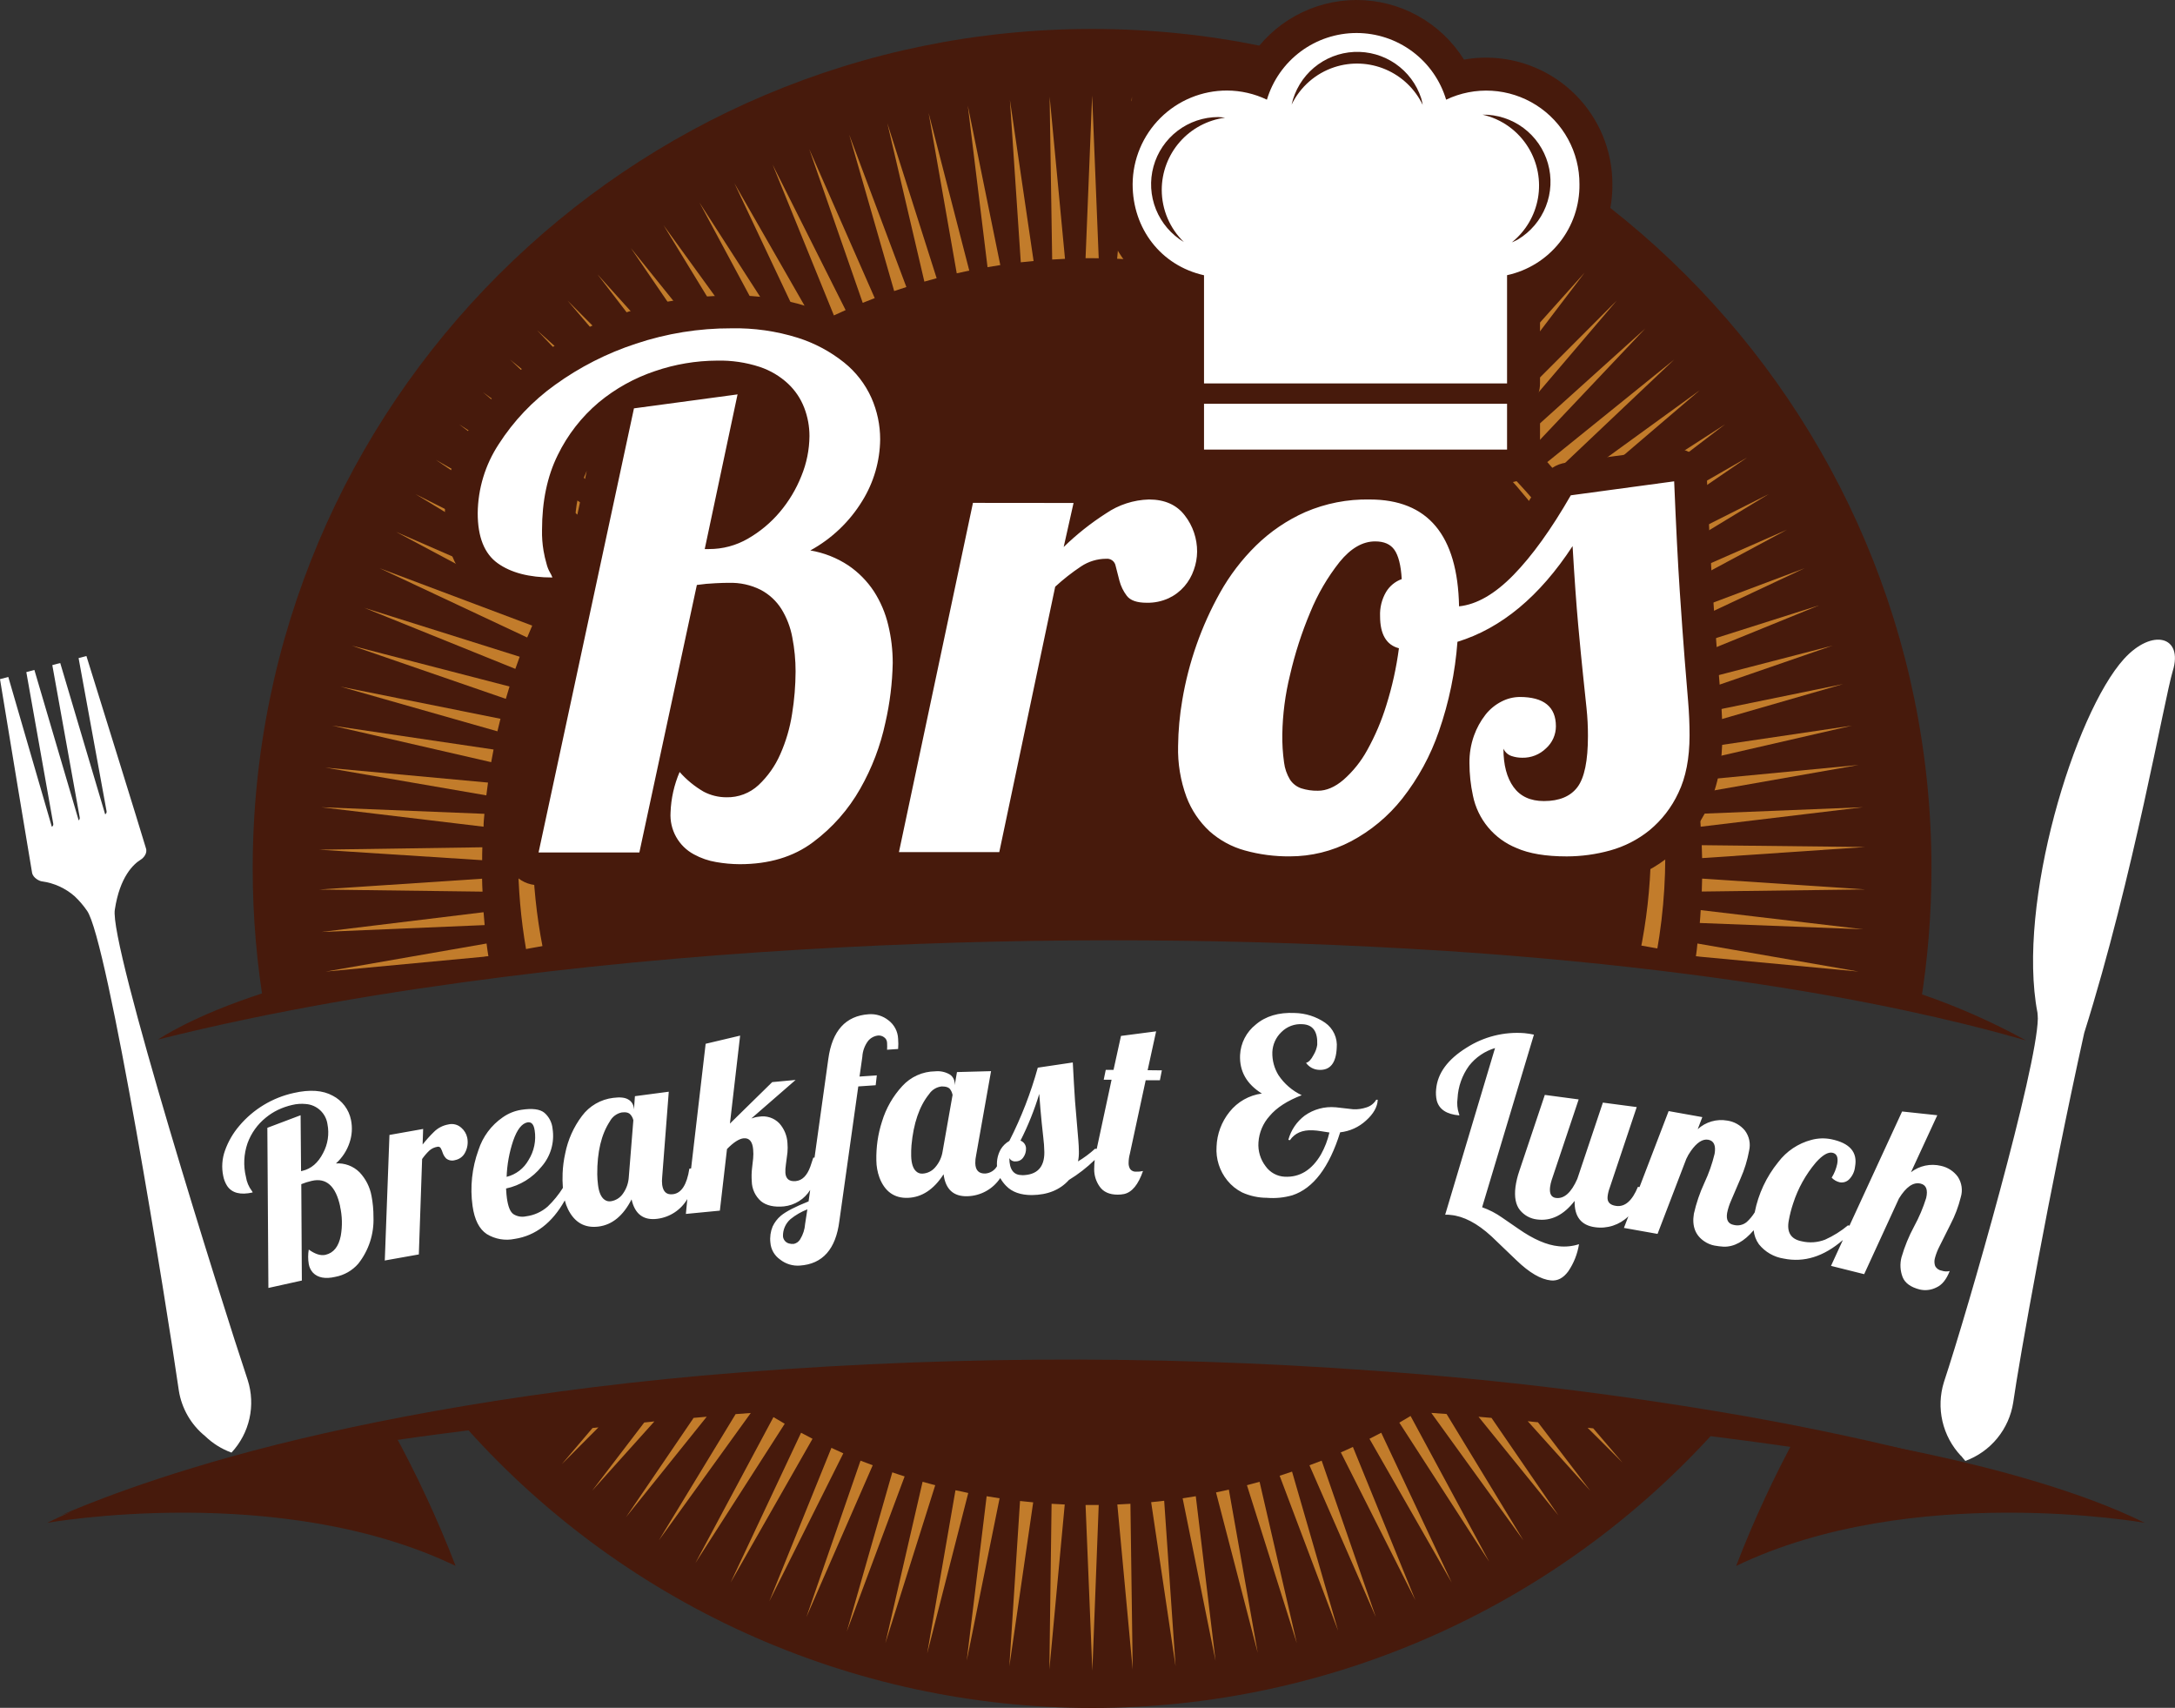 <svg width="3360" height="2638" viewBox="0 0 3360 2638" fill="none" xmlns="http://www.w3.org/2000/svg">
<rect x="0" y="0" width="3360" height="2638" fill="#333333" stroke="none"/>
<g clip-path="url(#clip0_10_2)">
<path fill-rule="evenodd" clip-rule="evenodd" d="M1687.17 44.718C970.933 44.718 390.386 625.034 390.386 1341.54C390.372 1415.67 396.697 1489.68 409.29 1562.74C1254.6 1416.13 2121.25 1410.29 2966.82 1551.36C2978.12 1481.99 2983.8 1411.82 2983.79 1341.54C2983.79 625.034 2403.25 44.718 1687.17 44.718ZM710.337 2194.23C832.039 2333.68 982.189 2445.46 1150.69 2522.05C1319.2 2598.65 1502.15 2638.27 1687.24 2638.27C1872.34 2638.27 2055.29 2598.65 2223.79 2522.05C2392.29 2445.46 2542.44 2333.68 2664.15 2194.23C2016.3 2099.58 1358.15 2099.53 710.287 2194.07L710.337 2194.23Z" fill="#471A0C"/>
<path fill-rule="evenodd" clip-rule="evenodd" d="M72.823 2352.26C72.823 2352.26 432.616 2288.18 703.883 2418.83C676.273 2347.3 643.914 2277.7 607.024 2210.49C607.024 2210.49 271.014 2254.39 72.823 2352.26Z" fill="#471A0C"/>
<path fill-rule="evenodd" clip-rule="evenodd" d="M3313.35 2352.26C3313.35 2352.26 2953.35 2288.18 2682.03 2418.83C2709.65 2347.3 2742.03 2277.69 2778.94 2210.49C2778.94 2210.49 3115.16 2254.39 3313.35 2352.26Z" fill="#471A0C"/>
<path fill-rule="evenodd" clip-rule="evenodd" d="M2545.03 1107.02C2528.45 1044.02 2504.57 983.174 2473.88 925.711C2430.99 845.374 2375.49 772.44 2309.49 709.693C2286.62 687.77 2262.47 667.222 2237.17 648.155C2339.75 732.12 2421.63 838.565 2476.47 959.249C2530.42 1078.69 2555.5 1209.14 2549.7 1340.06C2547.52 1391.1 2540.62 1441.83 2529.07 1491.6C2537.66 1492.51 2546.25 1493.32 2554.84 1494.29C2581.47 1366.17 2578.08 1233.62 2544.93 1107.02H2545.03ZM888.608 946.546C803.091 1118.61 778.802 1314.69 819.749 1502.42C828.591 1501.4 837.434 1500.54 846.276 1499.52C799.443 1306.04 823.418 1102.19 913.864 924.847C969.236 816.745 1046.61 721.422 1141.02 645.005C1034.62 724.571 948.206 827.808 888.608 946.546Z" fill="#C27C2B"/>
<path fill-rule="evenodd" clip-rule="evenodd" d="M753.888 1208.81L502.694 1185.68L751.297 1228.57C752.11 1221.97 752.923 1215.36 753.888 1208.81Z" fill="#C27C2B"/>
<path fill-rule="evenodd" clip-rule="evenodd" d="M748.349 1257.08L496.189 1246.92L747.028 1276.95C747.028 1270.39 747.739 1263.69 748.349 1257.08Z" fill="#C27C2B"/>
<path fill-rule="evenodd" clip-rule="evenodd" d="M768.423 1129.63C769.896 1123.18 771.522 1116.73 773.149 1110.27L526.07 1060.63L768.423 1129.63Z" fill="#C27C2B"/>
<path fill-rule="evenodd" clip-rule="evenodd" d="M745.148 1308.76L492.937 1312.47L744.843 1328.68C744.792 1322.02 744.945 1315.42 745.148 1308.76Z" fill="#C27C2B"/>
<path fill-rule="evenodd" clip-rule="evenodd" d="M758.818 1177.3C759.936 1170.74 761.206 1164.24 762.477 1157.74L513.264 1120.84L758.818 1177.3Z" fill="#C27C2B"/>
<path fill-rule="evenodd" clip-rule="evenodd" d="M744.741 1357.29L492.937 1374.01L745.453 1377.26C745.046 1370.6 744.843 1364 744.741 1357.29Z" fill="#C27C2B"/>
<path fill-rule="evenodd" clip-rule="evenodd" d="M781.432 1079.48C783.261 1073.13 785.142 1066.78 787.124 1060.42L543.196 997.26L781.432 1079.48Z" fill="#C27C2B"/>
<path fill-rule="evenodd" clip-rule="evenodd" d="M857.304 893.951C860.505 888.107 863.707 882.314 867.01 876.572L641.987 763.304L857.304 893.951Z" fill="#C27C2B"/>
<path fill-rule="evenodd" clip-rule="evenodd" d="M983.994 713.708L787.988 555.467L970.933 728.698C975.202 723.668 979.572 718.688 983.994 713.708Z" fill="#C27C2B"/>
<path fill-rule="evenodd" clip-rule="evenodd" d="M1017.28 678.34L829.709 510.19L1003.41 692.568C1007.98 687.792 1012.6 683.015 1017.28 678.34Z" fill="#C27C2B"/>
<path fill-rule="evenodd" clip-rule="evenodd" d="M796.118 1033.19C798.321 1026.95 800.557 1020.7 802.826 1014.44L562.558 938.822L796.118 1033.19Z" fill="#C27C2B"/>
<path fill-rule="evenodd" clip-rule="evenodd" d="M950.555 753.293L746.164 605.927L938.257 768.894C942.322 763.71 946.388 758.476 950.555 753.293Z" fill="#C27C2B"/>
<path fill-rule="evenodd" clip-rule="evenodd" d="M1054.68 642.515L876.818 464.355L1040.2 656.032C1044.92 651.458 1049.75 646.936 1054.68 642.515Z" fill="#C27C2B"/>
<path fill-rule="evenodd" clip-rule="evenodd" d="M1091.58 610.806L923.012 423.753L1076.33 623.56C1081.36 619.241 1086.44 614.871 1091.58 610.806Z" fill="#C27C2B"/>
<path fill-rule="evenodd" clip-rule="evenodd" d="M833.978 940.092C836.824 934.096 839.721 928.15 842.668 922.205L611.852 821.59L833.978 940.092Z" fill="#C27C2B"/>
<path fill-rule="evenodd" clip-rule="evenodd" d="M814.413 984.708C816.954 978.56 819.495 972.462 822.188 966.364L586.392 877.69L814.413 984.708Z" fill="#C27C2B"/>
<path fill-rule="evenodd" clip-rule="evenodd" d="M1132.59 579.3L974.592 383.202L1116.63 591.038L1132.59 579.3Z" fill="#C27C2B"/>
<path fill-rule="evenodd" clip-rule="evenodd" d="M921.131 792.015L709.423 655.524L909.646 808.327C913.441 802.839 917.269 797.401 921.131 792.015Z" fill="#C27C2B"/>
<path fill-rule="evenodd" clip-rule="evenodd" d="M892.063 834.903L673.24 710.252L881.595 851.774C885 846.134 888.506 840.493 892.063 834.903Z" fill="#C27C2B"/>
<path fill-rule="evenodd" clip-rule="evenodd" d="M2507.22 876.572C2510.47 882.314 2513.72 888.107 2516.87 893.951L2732.19 763.304L2507.22 876.572Z" fill="#C27C2B"/>
<path fill-rule="evenodd" clip-rule="evenodd" d="M2491.01 849.081L2698.91 706.797L2480.39 832.261C2484 837.8 2487.5 843.542 2491.01 849.081Z" fill="#C27C2B"/>
<path fill-rule="evenodd" clip-rule="evenodd" d="M2587.11 1060.42C2589.09 1066.78 2590.92 1073.13 2592.75 1079.48L2830.98 997.26L2587.11 1060.42Z" fill="#C27C2B"/>
<path fill-rule="evenodd" clip-rule="evenodd" d="M2570.23 1011.23C2572.57 1017.43 2574.81 1023.68 2576.99 1029.93L2810.25 935.01L2570.23 1011.23Z" fill="#C27C2B"/>
<path fill-rule="evenodd" clip-rule="evenodd" d="M2552.04 966.364C2554.68 972.462 2557.12 978.56 2559.77 984.708L2787.84 877.69L2552.04 966.364Z" fill="#C27C2B"/>
<path fill-rule="evenodd" clip-rule="evenodd" d="M2530.09 919.461C2533.09 925.355 2536.03 931.301 2538.88 937.348L2760.7 818.134L2530.09 919.461Z" fill="#C27C2B"/>
<path fill-rule="evenodd" clip-rule="evenodd" d="M2334.13 656.032L2497.51 464.355L2319.65 642.515C2324.43 646.936 2329.3 651.458 2334.13 656.032Z" fill="#C27C2B"/>
<path fill-rule="evenodd" clip-rule="evenodd" d="M2368.64 690.282L2541.73 507.345L2354.71 675.85C2359.39 680.931 2364.01 685.505 2368.64 690.282Z" fill="#C27C2B"/>
<path fill-rule="evenodd" clip-rule="evenodd" d="M1172.63 551.555L1025 347.783L1156.06 562.582C1161.55 558.974 1167.09 555.162 1172.63 551.555Z" fill="#C27C2B"/>
<path fill-rule="evenodd" clip-rule="evenodd" d="M2434.19 766.454L2625.83 602.828L2421.84 750.803C2425.81 755.986 2429.92 761.22 2434.19 766.454Z" fill="#C27C2B"/>
<path fill-rule="evenodd" clip-rule="evenodd" d="M2464.68 808.327L2664.76 655.524L2453.05 792.066C2456.91 797.418 2460.79 802.839 2464.68 808.327Z" fill="#C27C2B"/>
<path fill-rule="evenodd" clip-rule="evenodd" d="M2403.35 728.698L2586.29 555.467L2390.29 713.759C2394.69 718.705 2399.04 723.684 2403.35 728.698Z" fill="#C27C2B"/>
<path fill-rule="evenodd" clip-rule="evenodd" d="M745.453 1511.87L759.631 1510.04C759.602 1509.57 759.602 1509.09 759.631 1508.62L745.453 1511.87Z" fill="#C27C2B"/>
<path fill-rule="evenodd" clip-rule="evenodd" d="M2625.88 1425.69L2878.24 1435.44L2627.3 1405.82C2626.95 1412.68 2626.44 1419.08 2625.88 1425.69Z" fill="#C27C2B"/>
<path fill-rule="evenodd" clip-rule="evenodd" d="M2619.88 1477.16L2871.23 1500.74L2622.22 1457.4C2621.76 1464 2620.85 1470.61 2619.88 1477.16Z" fill="#C27C2B"/>
<path fill-rule="evenodd" clip-rule="evenodd" d="M751.653 1457.4L503.101 1500.74L754.498 1477.16C753.38 1470.61 752.466 1464 751.653 1457.4Z" fill="#C27C2B"/>
<path fill-rule="evenodd" clip-rule="evenodd" d="M747.028 1409.07L496.443 1439.56L748.705 1428.94C748.044 1422.33 747.485 1415.68 747.028 1409.07Z" fill="#C27C2B"/>
<path fill-rule="evenodd" clip-rule="evenodd" d="M2627.3 1276.95L2877.94 1246.87L2625.78 1257.03C2626.44 1263.69 2627 1270.39 2627.3 1276.95Z" fill="#C27C2B"/>
<path fill-rule="evenodd" clip-rule="evenodd" d="M2622.58 1225.37L2871.23 1181.62L2620.09 1205.6C2620.85 1212.16 2621.76 1218.77 2622.58 1225.37Z" fill="#C27C2B"/>
<path fill-rule="evenodd" clip-rule="evenodd" d="M2611.75 1157.74C2613.02 1164.24 2614.24 1170.74 2615.41 1177.3L2861.07 1120.84L2611.75 1157.74Z" fill="#C27C2B"/>
<path fill-rule="evenodd" clip-rule="evenodd" d="M2628.93 1377.11L2881.44 1373.86L2629.49 1357.14C2629.34 1364 2629.18 1370.6 2628.93 1377.11Z" fill="#C27C2B"/>
<path fill-rule="evenodd" clip-rule="evenodd" d="M2629.49 1325.48L2881.39 1308.35L2628.88 1305.51C2629.18 1312.17 2629.34 1318.77 2629.49 1325.48Z" fill="#C27C2B"/>
<path fill-rule="evenodd" clip-rule="evenodd" d="M2600.32 1107.17C2602 1113.63 2603.52 1120.08 2605.04 1126.54L2847.24 1056.66L2600.32 1107.17Z" fill="#C27C2B"/>
<path fill-rule="evenodd" clip-rule="evenodd" d="M2295.51 621.528L2447.96 421.161L2280.01 608.824C2285.35 612.991 2290.43 617.259 2295.51 621.528Z" fill="#C27C2B"/>
<path fill-rule="evenodd" clip-rule="evenodd" d="M1697.33 398.955L1687.17 147.366L1677 398.802H1687.17L1697.33 398.955Z" fill="#C27C2B"/>
<path fill-rule="evenodd" clip-rule="evenodd" d="M1446.95 429.749L1370.72 190.153L1427.99 434.983C1434.14 433.154 1440.54 431.426 1446.95 429.749Z" fill="#C27C2B"/>
<path fill-rule="evenodd" clip-rule="evenodd" d="M1497.36 417.96L1434.55 174.501L1478 422.178C1484.4 420.704 1490.85 419.281 1497.36 417.96Z" fill="#C27C2B"/>
<path fill-rule="evenodd" clip-rule="evenodd" d="M1596.71 403.172L1560.12 154.175L1576.94 405.154C1583.55 404.494 1590.1 403.782 1596.71 403.172Z" fill="#C27C2B"/>
<path fill-rule="evenodd" clip-rule="evenodd" d="M1645.24 399.818L1621.51 149.297L1625.42 400.886C1632.03 400.479 1638.63 400.123 1645.24 399.818Z" fill="#C27C2B"/>
<path fill-rule="evenodd" clip-rule="evenodd" d="M1545.28 409.474L1495.07 163.017L1525.56 412.675C1532.22 411.608 1538.73 410.439 1545.28 409.474Z" fill="#C27C2B"/>
<path fill-rule="evenodd" clip-rule="evenodd" d="M1400.19 443.368L1311.87 207.989L1381.34 449.567C1387.59 447.433 1393.89 445.349 1400.19 443.368Z" fill="#C27C2B"/>
<path fill-rule="evenodd" clip-rule="evenodd" d="M1216.74 524.419L1080.55 312.873L1199.62 534.531C1205.31 531.126 1211 527.722 1216.74 524.419Z" fill="#C27C2B"/>
<path fill-rule="evenodd" clip-rule="evenodd" d="M2257.55 591.089L2399.84 383.202L2241.59 579.3C2246.98 583.111 2252.31 587.075 2257.55 591.089Z" fill="#C27C2B"/>
<path fill-rule="evenodd" clip-rule="evenodd" d="M1351.31 460.493L1250.13 230.297L1332.76 467.759C1338.96 465.269 1345.11 462.83 1351.31 460.493Z" fill="#C27C2B"/>
<path fill-rule="evenodd" clip-rule="evenodd" d="M1306.33 478.99L1193.47 254.079L1288.24 487.222C1294.24 484.427 1300.24 481.632 1306.33 478.99Z" fill="#C27C2B"/>
<path fill-rule="evenodd" clip-rule="evenodd" d="M1259.53 501.196L1134.47 282.993L1241.9 510.445C1247.74 507.294 1253.58 504.194 1259.53 501.196Z" fill="#C27C2B"/>
<path fill-rule="evenodd" clip-rule="evenodd" d="M2085.99 487.222L2180.76 254.079L2067.9 478.99C2073.94 481.683 2079.99 484.427 2085.99 487.222Z" fill="#C27C2B"/>
<path fill-rule="evenodd" clip-rule="evenodd" d="M2129.54 508.971L2236.26 281.164L2111.96 499.672C2117.8 502.771 2123.64 505.871 2129.54 508.971Z" fill="#C27C2B"/>
<path fill-rule="evenodd" clip-rule="evenodd" d="M2174.56 534.531L2293.63 312.873L2157.44 524.419C2163.18 527.722 2168.92 531.126 2174.56 534.531Z" fill="#C27C2B"/>
<path fill-rule="evenodd" clip-rule="evenodd" d="M2038.47 466.54L2120.29 228.671L2019.97 459.375C2026.17 461.712 2032.32 464.1 2038.47 466.54Z" fill="#C27C2B"/>
<path fill-rule="evenodd" clip-rule="evenodd" d="M2215.68 560.803L2345.87 345.547L2198.96 549.827C2204.5 553.435 2210.03 557.093 2215.68 560.803Z" fill="#C27C2B"/>
<path fill-rule="evenodd" clip-rule="evenodd" d="M1943.44 434.119L1999.34 189.085L1924.08 428.936C1930.69 430.613 1937.04 432.341 1943.44 434.119Z" fill="#C27C2B"/>
<path fill-rule="evenodd" clip-rule="evenodd" d="M1875.19 162.61L1825.85 409.219C1832.4 410.185 1838.96 411.252 1845.46 412.319L1875.19 162.61Z" fill="#C27C2B"/>
<path fill-rule="evenodd" clip-rule="evenodd" d="M1814.21 154.277L1777.62 403.274C1784.23 403.884 1790.78 404.595 1797.34 405.357L1814.21 154.277Z" fill="#C27C2B"/>
<path fill-rule="evenodd" clip-rule="evenodd" d="M1748.66 149.093L1725.79 399.666C1732.44 399.971 1739.05 400.276 1745.66 400.682L1748.66 149.093Z" fill="#C27C2B"/>
<path fill-rule="evenodd" clip-rule="evenodd" d="M1939.63 174.501L1876.82 417.96C1883.32 419.281 1889.78 420.704 1896.23 422.178L1939.63 174.501Z" fill="#C27C2B"/>
<path fill-rule="evenodd" clip-rule="evenodd" d="M1992.89 449.567L2062.36 207.989L1974.03 443.368C1980.34 445.349 1986.64 447.433 1992.89 449.567Z" fill="#C27C2B"/>
<path fill-rule="evenodd" clip-rule="evenodd" d="M94.166 2340.57C94.166 2341.18 186.554 2297.53 358.421 2249.67C530.288 2201.8 780.212 2152.15 1084 2124.91C1429.16 2094.59 1776.2 2092.02 2121.76 2117.24C2315.97 2130.93 2509.34 2154.68 2701.09 2188.38C2798.81 2205.86 2896.64 2226.54 2993.7 2251.55C3090.83 2277.24 3186.36 2308.61 3279.81 2345.5C3279.81 2346.01 3184.42 2311.2 3012.05 2276.8C2839.67 2242.4 2590.92 2205.96 2290.43 2183.71C1947.65 2158.45 1603.71 2152.79 1260.29 2166.73C1072.26 2174.92 877.58 2189.14 680.964 2214.86C582.784 2227.76 484.145 2243.57 385.863 2263.74C287.189 2283.53 189.784 2309.19 94.166 2340.57Z" fill="#471A0C"/>
<path fill-rule="evenodd" clip-rule="evenodd" d="M382.661 2131.67C342.667 2012.1 168.208 1457.55 177.406 1405.01C185.131 1354.19 206.068 1334.83 217.756 1327.61C221.212 1325.53 228.428 1318.16 225.328 1309.88C215.164 1275.68 156.215 1086.29 133.499 1013.32L121.405 1016.52L164.6 1252.81C164.821 1253.78 164.733 1254.79 164.351 1255.7C163.968 1256.61 163.309 1257.38 162.466 1257.89L93.048 1024.14L80.801 1027.39L123.133 1262.62C123.28 1263.46 123.212 1264.33 122.937 1265.13C122.662 1265.94 122.187 1266.67 121.557 1267.24L53.105 1034.81L40.655 1038.17L82.275 1272.43C82.442 1273.34 82.322 1274.29 81.93 1275.14C81.539 1275.98 80.896 1276.69 80.09 1277.15L12.806 1045.64L0 1049.04C13.67 1132.07 43.755 1314.81 49.548 1348.09C51.072 1356.38 61.338 1361.15 64.793 1361.41C83.505 1363.94 101.057 1371.93 115.256 1384.37C122.369 1391.09 128.756 1398.53 134.313 1406.58C166.074 1449.57 258.512 2023.43 276.299 2148.19C280.742 2175.79 295.219 2200.78 316.953 2218.36C328.562 2229.6 342.416 2238.26 357.608 2243.77C371.371 2229 380.948 2210.83 385.352 2191.12C389.755 2171.42 388.827 2150.9 382.661 2131.67Z" fill="white"/>
<path fill-rule="evenodd" clip-rule="evenodd" d="M3281.23 1017.74C3205 1101.79 3115.06 1395.55 3147.53 1564.31C3147.83 1568.23 3148.04 1569.85 3148.09 1573.41C3146.92 1649.63 3041.37 2019.22 3003 2134.97C2996.92 2154.57 2996.15 2175.42 3000.76 2195.41C3005.38 2215.4 3015.22 2233.81 3029.27 2248.75C3029.27 2248.75 3029.27 2248.75 3029.58 2248.75C3031.66 2251.44 3033.85 2254.14 3036.14 2256.63C3055.41 2249.56 3072.43 2237.46 3085.44 2221.57C3098.44 2205.69 3106.95 2186.61 3110.08 2166.33C3119.27 2101.44 3165.98 1838.41 3219.79 1595.41C3296.02 1353.53 3343.54 1079.28 3356.54 1036.44C3373.21 982.676 3324.94 969.819 3281.23 1017.74Z" fill="white"/>
<path fill-rule="evenodd" clip-rule="evenodd" d="M243.927 1605.78C243.927 1606.13 296.016 1569.29 408.883 1533.21C427.839 1527.12 475.709 1534.69 498.12 1528.84C659.824 1498.35 867.975 1445.96 1142.44 1417.91C1454.55 1386.13 1768.76 1380.42 2081.82 1400.84C2253.13 1412.22 2426.22 1440.53 2603.16 1472.69C2609.62 1473.91 2613.33 1476.2 2619.78 1477.42C2723.6 1496.73 2831.49 1507.91 2934.14 1538.4C2943.65 1541.14 2959.55 1532.71 2969.31 1536.01C3024.77 1555.1 3078.49 1578.9 3129.9 1607.15C3129.9 1607.66 3042.95 1579.96 2886.98 1549.32C2731.02 1518.68 2505.85 1486.62 2234.07 1468.88C1924.14 1449.07 1613.33 1447.15 1303.18 1463.14C1132.89 1471.88 957.111 1486.26 779.247 1508.87C601.383 1531.49 421.486 1561.21 243.927 1605.78Z" fill="#471A0C"/>
<path fill-rule="evenodd" clip-rule="evenodd" d="M1136.4 2184.32L1017.84 2379.3L1159.82 2182.59C1152.05 2183.2 1144.22 2183.66 1136.4 2184.32Z" fill="#C27C2B"/>
<path fill-rule="evenodd" clip-rule="evenodd" d="M1071.5 2190.16L966.918 2343.73L1091.78 2188.33L1071.5 2190.16Z" fill="#C27C2B"/>
<path fill-rule="evenodd" clip-rule="evenodd" d="M915.338 2205.81L867.823 2261.71L924.485 2204.8L915.338 2205.81Z" fill="#C27C2B"/>
<path fill-rule="evenodd" clip-rule="evenodd" d="M995.224 2197.27L914.728 2302.67L1010.93 2195.6C1005.59 2196.11 1000.41 2196.72 995.224 2197.27Z" fill="#C27C2B"/>
<path fill-rule="evenodd" clip-rule="evenodd" d="M1194.84 2188.94L1074.2 2414.46L1212.27 2199.21C1206.42 2195.85 1200.63 2192.4 1194.84 2188.94Z" fill="#C27C2B"/>
<path fill-rule="evenodd" clip-rule="evenodd" d="M2071.35 2243.42L2186.56 2471.83L2090 2235.03C2083.55 2237.88 2077.5 2240.98 2071.35 2243.42Z" fill="#C27C2B"/>
<path fill-rule="evenodd" clip-rule="evenodd" d="M1237.53 2213.08L1128.62 2444.6L1255.21 2222.43C1249.42 2219.38 1243.42 2216.28 1237.53 2213.08Z" fill="#C27C2B"/>
<path fill-rule="evenodd" clip-rule="evenodd" d="M1878.55 2305.26L1942.93 2552.93L1898.37 2300.94C1891.76 2302.46 1885.36 2303.89 1878.55 2305.26Z" fill="#C27C2B"/>
<path fill-rule="evenodd" clip-rule="evenodd" d="M1926.32 2294.13L2003.31 2538.05L1945.83 2288.84C1939.38 2290.67 1932.82 2292.4 1926.32 2294.13Z" fill="#C27C2B"/>
<path fill-rule="evenodd" clip-rule="evenodd" d="M1976.83 2279.49L2067.13 2518.89L1995.99 2273.14C1989.43 2275.33 1983.03 2277.41 1976.83 2279.49Z" fill="#C27C2B"/>
<path fill-rule="evenodd" clip-rule="evenodd" d="M2022.87 2263.33L2125.37 2497.7L2041.72 2256.22C2035.47 2258.51 2029.17 2260.95 2022.87 2263.33Z" fill="#C27C2B"/>
<path fill-rule="evenodd" clip-rule="evenodd" d="M2360.05 2195.24L2456.6 2302.56L2375.85 2196.92C2370.47 2196.51 2365.28 2195.85 2360.05 2195.24Z" fill="#C27C2B"/>
<path fill-rule="evenodd" clip-rule="evenodd" d="M2452.59 2205.41L2506.36 2259.07L2461.28 2206.32L2452.59 2205.41Z" fill="#C27C2B"/>
<path fill-rule="evenodd" clip-rule="evenodd" d="M2284.08 2188.43L2407.56 2340.88L2304.1 2190.16L2284.08 2188.43Z" fill="#C27C2B"/>
<path fill-rule="evenodd" clip-rule="evenodd" d="M2161.71 2197.48L2300.54 2412.38L2179.09 2187.21C2173.34 2190.72 2167.5 2194.12 2161.71 2197.48Z" fill="#C27C2B"/>
<path fill-rule="evenodd" clip-rule="evenodd" d="M2211.1 2182.44L2353.39 2379.3L2234.73 2184.16L2211.1 2182.44Z" fill="#C27C2B"/>
<path fill-rule="evenodd" clip-rule="evenodd" d="M2115.61 2222.43L2242.66 2444.6L2133.76 2213.08C2127.61 2216.28 2121.66 2219.38 2115.61 2222.43Z" fill="#C27C2B"/>
<path fill-rule="evenodd" clip-rule="evenodd" d="M1425.25 2288.84L1367.77 2538.1L1444.76 2294.18C1438.16 2292.45 1431.7 2290.67 1425.25 2288.84Z" fill="#C27C2B"/>
<path fill-rule="evenodd" clip-rule="evenodd" d="M1378.44 2274.26L1308.16 2520.16L1397.5 2280.56C1391.2 2278.48 1384.8 2276.55 1378.44 2274.26Z" fill="#C27C2B"/>
<path fill-rule="evenodd" clip-rule="evenodd" d="M1329.35 2256.22L1245.71 2497.95L1348.21 2263.33C1341.86 2260.95 1335.6 2258.51 1329.35 2256.22Z" fill="#C27C2B"/>
<path fill-rule="evenodd" clip-rule="evenodd" d="M1476.02 2301.96L1432.31 2554.05L1495.78 2306.17C1488.97 2304.6 1482.62 2303.17 1476.02 2301.96Z" fill="#C27C2B"/>
<path fill-rule="evenodd" clip-rule="evenodd" d="M1284.38 2236.45L1188.38 2473.56L1302.78 2244.89C1296.63 2242.09 1290.48 2239.3 1284.38 2236.45Z" fill="#C27C2B"/>
<path fill-rule="evenodd" clip-rule="evenodd" d="M1493.4 2565.23L1544.21 2314.35C1537.51 2313.39 1530.85 2312.27 1524.19 2311.15L1493.4 2565.23Z" fill="#C27C2B"/>
<path fill-rule="evenodd" clip-rule="evenodd" d="M1677 2324.72L1687.52 2580.63L1697.33 2324.67H1685.54L1677 2324.72Z" fill="#C27C2B"/>
<path fill-rule="evenodd" clip-rule="evenodd" d="M1826.97 2314.35L1877.78 2565.23L1847.29 2311.15C1840.33 2312.12 1833.67 2313.39 1826.97 2314.35Z" fill="#C27C2B"/>
<path fill-rule="evenodd" clip-rule="evenodd" d="M1726.09 2323.91L1749.82 2578.9L1746.32 2322.84C1739.56 2323.3 1732.9 2323.65 1726.09 2323.91Z" fill="#C27C2B"/>
<path fill-rule="evenodd" clip-rule="evenodd" d="M1621.1 2578.9L1644.83 2323.91C1638.07 2323.65 1631.32 2323.3 1624.51 2322.84L1621.1 2578.9Z" fill="#C27C2B"/>
<path fill-rule="evenodd" clip-rule="evenodd" d="M1559.26 2574.02L1596.1 2320.6C1589.34 2319.99 1582.63 2319.28 1575.77 2318.52L1559.26 2574.02Z" fill="#C27C2B"/>
<path fill-rule="evenodd" clip-rule="evenodd" d="M1778.33 2320.35L1816.04 2573.57L1798.46 2318.17C1791.75 2318.93 1785.04 2319.69 1778.33 2320.35Z" fill="#C27C2B"/>
<path fill-rule="evenodd" clip-rule="evenodd" d="M1811.62 607.909C1809.97 602.822 1809.12 597.505 1809.13 592.156V461.255C1741.49 429.851 1698.9 362.164 1698.9 284.467C1699.15 232.505 1719.98 182.759 1756.83 146.126C1793.68 109.493 1843.56 88.961 1895.52 89.029C1907.04 89.022 1918.54 90.042 1929.87 92.078C1947.42 63.91 1971.86 40.677 2000.87 24.568C2029.89 8.459 2062.53 0.006 2095.72 0.006C2128.91 0.006 2161.55 8.459 2190.56 24.568C2219.58 40.677 2244.01 63.91 2261.56 92.078C2272.85 90.042 2284.3 89.022 2295.76 89.029C2321.42 89.049 2346.81 94.124 2370.5 103.963C2394.19 113.803 2415.71 128.214 2433.83 146.374C2451.95 164.533 2466.31 186.085 2476.1 209.797C2485.88 233.509 2490.9 258.917 2490.86 284.568C2491.22 321.677 2480.86 358.102 2461.03 389.471C2441.2 420.839 2412.73 445.817 2379.06 461.407V592.258C2379.06 597.607 2378.22 602.924 2376.57 608.011C2378.22 613.098 2379.06 618.414 2379.06 623.764V694.55C2379.06 708.027 2373.7 720.952 2364.17 730.482C2354.64 740.012 2341.72 745.366 2328.24 745.366H1859.95C1846.47 745.366 1833.54 740.012 1824.01 730.482C1814.48 720.952 1809.13 708.027 1809.13 694.55V623.662C1809.12 618.313 1809.97 612.996 1811.62 607.909Z" fill="#471A0C"/>
<path d="M2328.14 623.662H1860V694.449H2328.14V623.662Z" fill="white"/>
<path fill-rule="evenodd" clip-rule="evenodd" d="M2439.99 284.568C2440.1 260.198 2434.02 236.197 2422.33 214.815C2410.63 193.434 2393.7 175.371 2373.12 162.32C2352.53 149.269 2328.97 141.657 2304.65 140.197C2280.32 138.737 2256.02 143.476 2234.02 153.972C2225.09 124.204 2206.8 98.109 2181.86 79.559C2156.92 61.008 2126.67 50.989 2095.59 50.989C2064.51 50.989 2034.26 61.008 2009.32 79.559C1984.39 98.109 1966.1 124.204 1957.16 153.972C1937.92 144.743 1916.86 139.917 1895.52 139.845C1857.02 139.777 1820.05 154.969 1792.73 182.094C1765.4 209.219 1749.94 246.067 1749.72 284.568C1749.72 352.966 1793.12 410.134 1860 425.176V592.258H2328.14V425.074C2360.13 418.158 2388.75 400.388 2409.13 374.779C2429.52 349.17 2440.42 317.298 2439.99 284.568Z" fill="white"/>
<path fill-rule="evenodd" clip-rule="evenodd" d="M1794.7 293.309C1794.71 266.015 1804.65 239.658 1822.65 219.147C1840.66 198.636 1865.51 185.369 1892.57 181.819C1889.09 181.299 1885.57 180.96 1882.05 180.802C1859.31 180.815 1837.21 188.289 1819.13 202.077C1801.04 215.864 1787.99 235.205 1781.96 257.129C1775.93 279.053 1777.26 302.35 1785.75 323.444C1794.24 344.539 1809.41 362.265 1828.95 373.902C1818.13 363.451 1809.52 350.93 1803.63 337.085C1797.75 323.24 1794.71 308.352 1794.7 293.309Z" fill="#471A0C"/>
<path fill-rule="evenodd" clip-rule="evenodd" d="M2061.39 103.766C2087.34 95.287 2115.48 96.524 2140.58 107.246C2165.68 117.968 2186.03 137.445 2197.84 162.051C2197.25 158.628 2196.48 155.236 2195.55 151.888C2188.51 130.207 2174.53 111.444 2155.76 98.494C2137 85.544 2114.5 79.126 2091.73 80.23C2068.96 81.334 2047.18 89.898 2029.76 104.602C2012.34 119.306 2000.24 139.333 1995.33 161.594C2001.89 148.011 2011.12 135.889 2022.47 125.954C2033.82 116.018 2047.06 108.472 2061.39 103.766Z" fill="#471A0C"/>
<path fill-rule="evenodd" clip-rule="evenodd" d="M2361.27 228.315C2375.42 251.655 2380.61 279.343 2375.86 306.221C2371.11 333.099 2356.75 357.334 2335.45 374.411C2338.6 372.886 2341.91 371.717 2345.01 369.837C2364.54 358.074 2379.66 340.206 2388.03 318.993C2396.4 297.78 2397.55 274.402 2391.3 252.471C2385.06 230.539 2371.76 211.274 2353.48 197.65C2335.19 184.026 2312.93 176.802 2290.12 177.093C2304.82 180.397 2318.7 186.638 2330.93 195.44C2343.15 204.242 2353.47 215.425 2361.27 228.315Z" fill="#471A0C"/>
<path fill-rule="evenodd" clip-rule="evenodd" d="M1895.52 815.898C1898.52 812.748 1901.62 809.597 1904.77 806.497C1931.13 780.617 1961.9 759.656 1995.63 744.604C2033.52 728.174 2074.48 720.015 2115.77 720.669C2218.17 720.669 2273.96 777.227 2294.95 859.092C2297.34 856.856 2299.58 854.62 2301.61 852.536C2333.12 820.268 2360 778.65 2382.41 739.725C2386.19 732.896 2391.54 727.064 2398.01 722.708C2404.49 718.352 2411.91 715.598 2419.66 714.673L2579.33 693.076C2586.35 692.122 2593.49 692.644 2600.29 694.61C2607.09 696.576 2613.41 699.942 2618.83 704.492C2624.26 709.042 2628.68 714.676 2631.8 721.032C2634.92 727.389 2636.68 734.327 2636.96 741.402C2639.3 797.3 2642.04 853.553 2645.55 909.501C2647.85 944.327 2650.34 979.152 2653.02 1013.98C2654.8 1035.83 2656.52 1057.73 2658.4 1079.53C2660.03 1098.38 2660.74 1117.29 2660.74 1136.19C2660.74 1174 2655 1212.41 2638.38 1246.82C2625.2 1275.01 2606.02 1299.99 2582.18 1320C2558.34 1340.01 2530.41 1354.58 2500.36 1362.68C2474.19 1369.94 2447.17 1373.65 2420.02 1373.7C2387.08 1373.7 2352.02 1369.84 2321.68 1356.37C2297.44 1346.22 2276.04 1330.3 2259.34 1310.01C2242.64 1289.71 2231.14 1265.65 2225.84 1239.91V1238.94C2219.77 1248.15 2213.27 1257.05 2206.32 1265.62C2180.33 1298.27 2147.83 1325.17 2110.89 1344.59C2074.54 1363.61 2034.12 1373.53 1993.09 1373.5C1964.82 1373.71 1936.67 1369.94 1909.44 1362.32C1881.83 1354.65 1856.34 1340.74 1834.94 1321.67C1813.36 1301.87 1796.62 1277.37 1786.01 1250.07C1774.35 1218.85 1768.73 1185.71 1769.44 1152.4C1769.7 1125.81 1772.08 1099.29 1776.55 1073.08C1781.71 1042.2 1789.44 1011.81 1799.68 982.218L1800.74 979.169C1791.2 981.17 1781.48 982.158 1771.73 982.117C1744.23 982.117 1717.45 973.834 1700.28 950.967C1694.54 943.328 1689.73 935.038 1685.95 926.27C1682.8 928.658 1679.7 931.098 1676.6 933.638L1593.81 1326.9C1591.48 1338.35 1585.24 1348.63 1576.17 1355.99C1567.09 1363.35 1555.75 1367.33 1544.06 1367.25H1388.71C1381.15 1367.25 1373.68 1365.57 1366.85 1362.32C1360.02 1359.07 1354 1354.33 1349.23 1348.46C1344.47 1342.59 1341.07 1335.73 1339.29 1328.37C1337.51 1321.02 1337.4 1313.37 1338.96 1305.97L1342.87 1287.62C1326.34 1307.81 1307.41 1325.91 1286.51 1341.54C1244.54 1373.04 1194.69 1385.7 1142.7 1385.7C1127.71 1385.65 1112.75 1384.32 1097.98 1381.73C1080.28 1378.77 1063.21 1372.86 1047.47 1364.25C1039.98 1360.12 1032.94 1355.22 1026.48 1349.62C1021.68 1355.2 1015.74 1359.68 1009.04 1362.75C1002.35 1365.81 995.065 1367.38 987.703 1367.35H831.996C824.411 1367.36 816.92 1365.67 810.073 1362.41C803.225 1359.15 797.195 1354.39 792.424 1348.5C787.653 1342.6 784.262 1335.71 782.501 1328.33C780.74 1320.96 780.652 1313.28 782.245 1305.86L860.149 942.988C857.956 943.236 855.75 943.355 853.543 943.344C813.346 943.344 772.234 935.569 739.151 911.686C700.479 883.839 687.266 839.07 687.266 793.234C687.511 745.483 701.482 698.809 727.514 658.776C753.848 617.789 787.694 582.151 827.27 553.74C915.445 490.501 1021.23 456.502 1129.74 456.529C1170 455.822 1210.1 461.64 1248.5 473.755C1280.49 483.95 1310.33 499.954 1336.52 520.963C1360.73 540.614 1379.98 565.679 1392.72 594.138C1404.46 620.798 1410.5 649.616 1410.46 678.746C1410.12 721.439 1398.16 763.232 1375.85 799.637C1367.78 813.225 1358.42 826.005 1347.9 837.8C1365.4 851.091 1380.49 867.281 1392.52 885.668C1403.01 901.81 1411.27 919.297 1417.07 937.653L1453.4 766.353C1455.74 754.922 1461.98 744.657 1471.04 737.309C1480.1 729.961 1491.43 725.983 1503.1 726.056H1658.5C1665.44 725.951 1672.31 727.314 1678.68 730.056C1685.05 732.797 1690.76 736.854 1695.45 741.961C1719.79 728.358 1747.15 721.04 1775.03 720.669C1813.14 720.669 1847.6 734.694 1871.03 765.54C1882.53 780.517 1890.92 797.637 1895.72 815.898H1895.52ZM1075.82 1148.44C1079.86 1150.9 1083.55 1153.89 1086.8 1157.33C1093.68 1165.11 1101.66 1171.86 1110.48 1177.35C1114.08 1179.33 1118.12 1180.36 1122.22 1180.35C1125 1180.54 1127.78 1180.15 1130.41 1179.21C1133.03 1178.28 1135.43 1176.81 1137.46 1174.91C1146.65 1166.11 1153.98 1155.55 1159.01 1143.86C1166.04 1128.06 1170.89 1111.37 1173.44 1094.27C1176.56 1075.33 1178.16 1056.18 1178.22 1037C1178.32 1022.54 1177.01 1008.11 1174.31 993.906C1172.68 984.566 1169.33 975.608 1164.45 967.482C1161.21 962.4 1156.69 958.264 1151.34 955.489C1143.43 952.041 1134.85 950.442 1126.23 950.814H1118.36L1075.82 1148.44ZM888.303 811.68L906.445 727.225C894.476 753.771 888.292 782.56 888.303 811.68ZM1186.25 633.317L1158 766.759C1160.74 764.015 1163.43 761.119 1165.97 758.121C1176.53 745.586 1184.96 731.407 1190.93 716.147C1196.56 702.593 1199.57 688.089 1199.77 673.411C1199.77 664.722 1198.17 656.108 1195.04 648.003C1192.99 642.648 1190.01 637.695 1186.25 633.368V633.317ZM2297.7 1038.12C2313.27 1030.3 2330.43 1026.17 2347.85 1026.07C2363.53 1025.9 2379.12 1028.43 2393.95 1033.54C2391.88 1012.71 2389.88 991.856 2387.95 970.988C2361.48 994.601 2331.5 1013.94 2299.07 1028.31L2297.7 1038.12ZM2105.76 1025.11C2088.93 1006.2 2081.26 979.881 2081.26 951.78C2081.26 948.883 2081.26 945.987 2081.26 943.141C2077.5 950.56 2074.01 958.064 2070.79 965.652C2058.73 994.346 2049.17 1024.03 2042.23 1054.38C2035.75 1080.48 2032.2 1107.22 2031.66 1134.11C2031.44 1146 2032.14 1157.89 2033.75 1169.68V1170.64H2034.81C2037.61 1169.37 2040.19 1167.66 2042.44 1165.56C2052.68 1156.37 2061.27 1145.49 2067.84 1133.4C2078.39 1114.4 2086.9 1094.36 2093.25 1073.59C2098.39 1057.67 2102.56 1041.47 2105.76 1025.06V1025.11Z" fill="#471A0C"/>
<path fill-rule="evenodd" clip-rule="evenodd" d="M1139.5 608.621L1088.68 848.115H1095.13C1116.35 848.214 1137.22 842.635 1155.56 831.956C1174.18 821.247 1190.79 807.369 1204.65 790.948C1218.76 774.256 1230.05 755.376 1238.08 735.05C1246.09 715.53 1250.3 694.661 1250.48 673.563C1250.51 658.622 1247.77 643.805 1242.4 629.862C1236.98 615.738 1228.43 603.023 1217.4 592.664C1204.86 580.995 1189.95 572.157 1173.7 566.748C1152.39 559.773 1130.05 556.491 1107.63 557.043C1075.07 557.184 1042.75 562.642 1011.94 573.202C980.184 583.804 950.667 600.208 924.892 621.579C898.375 643.983 876.826 671.675 861.623 702.884C845.429 735.609 837.332 774.263 837.332 818.846C837.117 829.499 837.899 840.149 839.67 850.656C840.82 857.519 842.382 864.307 844.345 870.982C845.44 875.513 847.15 879.873 849.427 883.94C850.998 886.504 852.325 889.209 853.391 892.02C817.445 892.02 789.224 884.652 768.727 869.915C748.231 855.179 737.982 829.449 737.982 792.726C738.358 754.771 749.649 717.726 770.506 686.013C793.41 650.306 822.881 619.267 857.354 594.545C895.515 566.978 937.722 545.498 982.469 530.872C1029.97 514.994 1079.75 506.979 1129.84 507.141C1164.57 506.434 1199.19 511.359 1232.34 521.726C1258.42 529.957 1282.75 542.947 1304.1 560.041C1322.23 574.623 1336.65 593.29 1346.17 614.515C1355.12 634.727 1359.73 656.592 1359.69 678.696C1359.35 712.258 1349.82 745.085 1332.15 773.62C1312.55 805.762 1284.84 832.188 1251.81 850.25C1272.81 853.772 1292.84 861.666 1310.6 873.422C1326.22 884.031 1339.6 897.601 1349.99 913.363C1360.24 929.264 1367.71 946.79 1372.09 965.195C1376.79 984.439 1379.14 1004.18 1379.11 1023.99C1378.5 1055.04 1374.71 1085.95 1367.77 1116.22C1360.15 1152.01 1347.06 1186.41 1328.95 1218.21C1310.66 1250.54 1285.82 1278.7 1256.02 1300.88C1225.8 1323.55 1188.03 1334.88 1142.7 1334.88C1130.59 1334.81 1118.5 1333.72 1106.57 1331.63C1094.48 1329.64 1082.81 1325.62 1072.06 1319.74C1060.46 1313.54 1050.89 1304.15 1044.48 1292.67C1038.06 1281.2 1035.08 1268.12 1035.88 1255C1036.65 1233.46 1041.41 1212.25 1049.9 1192.44C1060.59 1204.55 1073.17 1214.85 1087.15 1222.93C1097.97 1228.59 1110.01 1231.54 1122.22 1231.52C1140.58 1231.95 1158.38 1225.18 1171.82 1212.67C1186.07 1199.27 1197.46 1183.12 1205.31 1165.21C1214.18 1145.25 1220.35 1124.19 1223.65 1102.6C1227.14 1081.02 1228.94 1059.21 1229.04 1037.35C1229.06 1019.6 1227.36 1001.88 1223.96 984.454C1221.13 968.995 1215.46 954.194 1207.24 940.803C1199.35 928.277 1188.31 918.043 1175.22 911.127C1159.97 903.461 1143.04 899.74 1125.98 900.303C1121.66 900.303 1114.8 900.303 1105.65 900.862C1095.91 901.263 1086.19 902.162 1076.53 903.555L987.703 1316.79H831.996L979.369 630.776L1139.6 609.18L1139.5 608.621ZM1658.45 776.922L1643.21 844.914C1663.18 825.485 1685.05 808.12 1708.51 793.082C1728.11 779.68 1751.15 772.2 1774.88 771.536C1799.34 771.536 1817.85 779.802 1830.42 796.334C1842.81 812.324 1849.46 832.008 1849.33 852.232C1849.23 861.801 1847.51 871.285 1844.24 880.282C1841.05 889.605 1836.1 898.23 1829.66 905.69C1822.96 913.44 1814.7 919.691 1805.42 924.034C1794.76 928.912 1783.14 931.31 1771.42 931.047C1756.35 931.047 1746.1 927.456 1740.68 920.274C1735.41 913.354 1731.56 905.462 1729.34 897.051C1727.16 888.768 1725.23 881.044 1723.4 873.879C1722.78 870.583 1720.94 867.642 1718.24 865.645C1715.55 863.648 1712.2 862.741 1708.86 863.106C1695.02 863.142 1681.5 867.26 1669.99 874.946C1655.9 884.333 1642.56 894.799 1630.1 906.249L1543.71 1316.23H1388.71L1503.05 776.77L1658.45 776.922ZM2115.82 771.536C2081.71 770.87 2047.86 777.488 2016.52 790.948C1988.22 803.516 1962.4 821.054 1940.29 842.729C1918.39 864.232 1899.67 888.753 1884.7 915.548C1855.94 967.01 1836.25 1023.03 1826.46 1081.16C1822.41 1104.66 1820.23 1128.45 1819.95 1152.3C1819.25 1179.14 1823.65 1205.87 1832.91 1231.06C1840.53 1251.2 1852.71 1269.31 1868.48 1283.96C1884.12 1297.92 1902.76 1308.07 1922.96 1313.64C1945.61 1319.93 1969.03 1323.01 1992.53 1322.79C2025.42 1322.84 2057.83 1314.89 2086.95 1299.61C2117.69 1283.34 2144.71 1260.84 2166.28 1233.55C2190.84 1202.27 2209.98 1167.1 2222.89 1129.48C2238.39 1084.88 2248.01 1038.45 2251.5 991.365C2319.26 970.531 2378.55 921.256 2429.37 843.542C2432.28 893.172 2435.16 933.638 2438 964.941C2440.85 996.243 2443.36 1022.14 2445.53 1042.64C2447.73 1062.96 2449.52 1080.04 2450.91 1093.86C2452.41 1108.19 2453.14 1122.59 2453.1 1137C2453.1 1175.11 2447.71 1201.37 2436.94 1215.77C2426.11 1230.15 2408.89 1237.36 2385.1 1237.36C2364.27 1237.36 2348.63 1230.17 2338.2 1215.77C2327.76 1201.37 2322.55 1181.59 2322.55 1156.41C2323.73 1159.05 2325.44 1161.42 2327.57 1163.37C2329.7 1165.32 2332.21 1166.81 2334.95 1167.75C2340.33 1169.56 2345.98 1170.47 2351.66 1170.44C2358.44 1170.59 2365.18 1169.38 2371.48 1166.88C2377.78 1164.38 2383.52 1160.65 2388.36 1155.91C2393.14 1151.63 2396.97 1146.39 2399.6 1140.53C2402.22 1134.67 2403.59 1128.33 2403.6 1121.91C2403.6 1091.73 2384.97 1076.62 2347.7 1076.58C2337.93 1076.69 2328.32 1079.09 2319.65 1083.6C2310.01 1088.49 2301.54 1095.43 2294.85 1103.92C2287.24 1113.7 2281.23 1124.63 2277.06 1136.29C2272.2 1149.95 2269.83 1164.38 2270.05 1178.88C2270.07 1195.74 2271.88 1212.55 2275.44 1229.03C2279.08 1247.02 2287.14 1263.83 2298.88 1277.94C2310.63 1292.05 2325.69 1303.03 2342.72 1309.88C2362.13 1318.52 2388.03 1322.84 2420.42 1322.84C2443.02 1322.79 2465.52 1319.72 2487.3 1313.69C2509.56 1307.57 2530.33 1296.91 2548.28 1282.39C2567.23 1266.7 2582.44 1246.98 2592.8 1224.66C2604.28 1200.95 2610.04 1171.46 2610.08 1136.19C2610.08 1118.2 2609.31 1100.62 2607.89 1083.85C2606.47 1067.08 2604.64 1045.03 2602.5 1018.04C2600.37 991.06 2597.83 955.997 2594.93 912.855C2592.03 869.712 2589.19 813.256 2586.29 743.486L2426.62 765.082C2396.44 817.558 2366.94 858.55 2338.15 888.057C2309.35 917.564 2281.3 933.74 2253.99 936.586C2251.86 826.553 2205.83 771.536 2115.92 771.536H2115.82ZM2035.98 1221.41C2027.19 1221.6 2018.44 1220.32 2010.06 1217.65C2002.97 1215.2 1996.89 1210.46 1992.79 1204.18C1987.9 1196.1 1984.78 1187.08 1983.64 1177.71C1981.61 1163.25 1980.71 1148.65 1980.95 1134.06C1981.47 1103.32 1985.44 1072.74 1992.79 1042.89C2000.39 1009.68 2010.86 977.185 2024.09 945.783C2035.47 917.88 2050.73 891.723 2069.42 868.086C2086.7 846.845 2105.03 836.241 2124.41 836.275C2138.13 836.275 2147.99 840.595 2154.08 849.233C2160.18 857.872 2164.25 872.964 2165.42 894.51C2155.28 898.18 2146.72 905.234 2141.18 914.481C2134.62 925.766 2131.43 938.69 2131.98 951.729C2131.98 979.745 2141.68 996.277 2161.1 1001.33C2157.2 1031.14 2150.7 1060.55 2141.68 1089.24C2134.27 1113.42 2124.32 1136.76 2112.01 1158.85C2102.56 1176.12 2090.16 1191.6 2075.37 1204.59C2062.15 1215.87 2048.99 1221.41 2036.08 1221.41H2035.98Z" fill="white"/>
<path fill-rule="evenodd" clip-rule="evenodd" d="M2515.5 1878.86C2508.79 1885.4 2500.67 1890.3 2491.76 1893.21C2482.85 1896.12 2473.4 1896.95 2464.13 1895.63C2442.54 1892.79 2432.01 1879.24 2432.52 1854.98C2415.58 1876.93 2396.22 1886.49 2374.43 1883.64C2364.11 1882.47 2354.67 1877.31 2348.11 1869.26C2341.55 1861.18 2339.16 1849.19 2341.15 1833.33C2342.3 1825.06 2344.26 1816.93 2346.99 1809.04L2386.47 1691.25L2438.77 1698.21L2396.99 1822.97C2395.88 1826.39 2395.08 1829.91 2394.61 1833.48C2393.34 1843.65 2396.33 1849.44 2403.55 1850.41C2416.29 1852.07 2427.33 1842.24 2436.68 1820.93L2476.17 1703.14L2528.46 1710.05L2486.69 1834.81C2485.1 1839.02 2484.03 1843.4 2483.49 1847.87C2482.42 1856.5 2486.84 1861.43 2496.8 1862.75C2510.35 1864.52 2521.52 1854.69 2530.29 1833.28L2532.78 1833.64L2577.75 1716.25L2629.79 1725.55L2622.68 1744.2C2628.77 1738.63 2636.07 1734.53 2644 1732.23C2651.93 1729.93 2660.28 1729.49 2668.41 1730.94C2679.02 1732.5 2688.66 1737.93 2695.5 1746.18C2698.84 1750.59 2701.16 1755.68 2702.3 1761.1C2703.43 1766.51 2703.35 1772.11 2702.06 1777.49C2699.36 1792.25 2694.93 1806.65 2688.84 1820.37L2674.11 1854.78C2671.42 1860.82 2669.41 1867.14 2668.11 1873.63C2666.33 1884.4 2669.79 1890.55 2678.63 1892.13C2682.09 1892.99 2685.71 1893.01 2689.19 1892.18C2692.66 1891.36 2695.89 1889.72 2698.6 1887.4C2703.3 1883.06 2707.39 1878.11 2710.75 1872.66C2716.3 1844.23 2728.76 1817.6 2747.03 1795.12C2759.8 1778.2 2777.9 1766.08 2798.41 1760.72C2808.36 1758.04 2818.79 1757.69 2828.9 1759.7C2857.7 1765.59 2869.96 1779.82 2865.69 1802.39C2864.92 1809.89 2861.54 1816.89 2856.14 1822.15C2854.3 1823.86 2852.09 1825.11 2849.68 1825.83C2847.27 1826.54 2844.74 1826.69 2842.26 1826.27C2837.43 1825.19 2833.02 1822.7 2829.61 1819.1C2833.66 1812.61 2836.55 1805.45 2838.15 1797.96C2840.03 1787.8 2837.59 1781.96 2830.78 1780.59C2823.97 1779.21 2815.53 1784.14 2805.37 1795.47C2789.56 1814.09 2777.57 1835.64 2770.1 1858.89C2767.2 1867.52 2764.94 1876.35 2763.34 1885.32C2759.96 1903.31 2766.49 1913.96 2782.96 1917.28C2795.12 1920.22 2807.9 1919.35 2819.55 1914.79C2832.25 1909.07 2844.11 1901.65 2854.82 1892.74L2857.1 1893.24L2938.41 1716.86L2992.79 1722.66L2952.13 1810.67C2958.61 1805.68 2966.12 1802.21 2974.11 1800.5C2982.11 1798.8 2990.38 1798.9 2998.33 1800.81C3008.8 1803.03 3018.09 1809.01 3024.45 1817.63C3027.52 1822.25 3029.52 1827.5 3030.31 1832.99C3031.1 1838.49 3030.66 1844.09 3029.02 1849.39C3025.41 1863.91 3020.09 1877.95 3013.17 1891.21L2996.34 1924.85C2993.27 1930.7 2990.85 1936.87 2989.13 1943.25C2987.96 1947.34 2988.1 1951.69 2989.53 1955.7C2990.56 1957.58 2992.02 1959.2 2993.78 1960.43C2995.55 1961.66 2997.57 1962.45 2999.7 1962.76C3003.64 1964.11 3007.89 1964.3 3011.95 1963.32C3006.86 1976.28 3000.21 1984.76 2991.26 1988.73C2983.42 1992.71 2974.43 1993.82 2965.85 1991.88C2951.88 1988.37 2942.99 1982.02 2939.22 1972.72C2935.48 1962.99 2934.85 1952.33 2937.45 1942.23C2942.23 1925.62 2948.79 1909.57 2957.01 1894.36C2964.63 1880.39 2970.86 1865.7 2975.61 1850.51C2978.52 1837.84 2975.7 1830.44 2967.12 1828.3C2955.74 1825.46 2944.56 1833.38 2933.53 1851.27L2879.82 1968.15L2828.59 1955.34L2846.94 1915.4C2817.57 1940.94 2787.07 1950.5 2755.47 1944.06C2740.42 1941.74 2726.79 1933.87 2717.25 1922.01C2712.65 1915.63 2709.84 1908.14 2709.12 1900.31C2694.38 1917.65 2678.92 1926.12 2662.72 1925.71C2658 1925.42 2653.3 1924.84 2648.65 1923.99C2643 1922.92 2637.63 1920.68 2632.89 1917.43C2618.97 1908.08 2613.58 1893.9 2616.78 1874.7C2620.49 1858.31 2625.92 1842.37 2632.99 1827.13C2639.77 1812.7 2645.07 1797.61 2648.8 1782.11C2650.93 1769.3 2647.63 1762.09 2638.99 1760.51C2630.35 1758.94 2621.31 1764.78 2612.16 1777.79C2609.39 1781.65 2607 1785.76 2605.04 1790.09L2560.63 1905.95L2508.69 1896.7L2515.65 1878.56L2515.5 1878.86ZM2309.59 1618.84L2232.55 1876.27C2233.97 1876.17 2235.39 1876.17 2236.82 1876.27L2240.93 1876.68C2260.99 1878.51 2281.99 1889.48 2303.95 1909.61L2342.72 1946.75C2362.68 1965.99 2380.48 1976.36 2396.13 1977.85C2406.29 1978.77 2414.98 1974.14 2422.61 1963.88C2431.23 1951.29 2436.92 1936.93 2439.28 1921.85C2429.23 1925.1 2418.62 1926.19 2408.12 1925.05C2389.73 1923.33 2368.86 1914.3 2345.52 1897.97L2320.11 1880.49C2310.71 1873.88 2300.45 1868.6 2289.62 1864.79L2369.65 1598.16C2364.85 1597.14 2360 1596.37 2355.12 1595.87C2323.65 1593.4 2292.22 1601.27 2265.63 1618.28C2236.43 1636.4 2220.74 1657.8 2218.57 1682.46C2217.93 1688.37 2218.27 1694.35 2219.59 1700.14C2223.31 1713.69 2234.92 1721.28 2254.4 1722.91C2254.46 1721.92 2254.23 1720.93 2253.74 1720.06C2251.24 1712.5 2250.53 1704.47 2251.65 1696.59C2252.56 1678.43 2258.74 1660.93 2269.44 1646.23C2279.71 1633.14 2293.79 1623.57 2309.74 1618.84H2309.59ZM2062.97 1710.31L2090.71 1713.46C2097.52 1713.75 2104.33 1712.78 2110.79 1710.61C2117.18 1708.72 2122.62 1704.5 2126.03 1698.77H2128.37C2127.91 1709.8 2121.81 1720.57 2110.13 1730.99C2099.12 1741.09 2085.18 1747.41 2070.33 1749.03C2053.4 1803.23 2028.78 1835.65 1996.5 1846.29C1983.7 1849.98 1970.33 1851.31 1957.06 1850.2C1943.9 1850.16 1930.89 1847.33 1918.9 1841.92C1910.08 1837.46 1902.3 1831.2 1896.08 1823.52C1884.06 1808.79 1878.09 1790.05 1879.36 1771.08C1880.1 1751.57 1887.1 1732.8 1899.33 1717.57C1911.68 1701.97 1929.61 1691.76 1949.34 1689.12C1925.82 1674.48 1914.61 1654.68 1915.69 1629.71C1916.13 1620.6 1918.51 1611.68 1922.68 1603.56C1926.86 1595.44 1932.72 1588.32 1939.88 1582.66C1955.13 1569.55 1975.46 1563.55 1999.95 1564.72C2016.77 1565.01 2033.13 1570.22 2047.01 1579.71C2053.21 1584.03 2058.14 1589.92 2061.3 1596.78C2064.46 1603.64 2065.74 1611.22 2065 1618.74C2063.93 1642.11 2054.84 1653.34 2037.91 1652.58C2033.92 1652.47 2030 1651.44 2026.48 1649.56C2022.95 1647.68 2019.9 1645.01 2017.59 1641.76C2021.75 1640.64 2025.56 1636.67 2029.22 1629.56C2032.13 1624.78 2034.06 1619.48 2034.91 1613.96C2035.83 1593.43 2028.26 1582.79 2012.2 1582.05C2006.21 1581.59 2000.19 1582.44 1994.55 1584.54C1988.92 1586.64 1983.81 1589.93 1979.57 1594.19C1971.01 1602.33 1965.98 1613.49 1965.55 1625.29C1965.18 1637.83 1968.5 1650.2 1975.1 1660.86C1984.04 1674.19 1996.42 1684.85 2010.93 1691.71C1988.67 1700.25 1972.05 1710.97 1961.23 1723.93C1951.11 1735.16 1945.07 1749.49 1944.1 1764.58C1943.15 1777.79 1947.07 1790.9 1955.13 1801.42C1958.5 1806.19 1962.92 1810.13 1968.04 1812.94C1973.17 1815.75 1978.87 1817.36 1984.71 1817.63C2007.88 1818.75 2026.51 1807.31 2040.61 1783.33C2046.57 1772.68 2050.99 1761.23 2053.72 1749.33L2040.45 1747.25C2036.32 1746.54 2032.14 1746.09 2027.95 1745.93C2012 1745.15 2000.26 1750.23 1992.74 1761.17L1990.25 1760.67C1994.29 1745.68 2003.24 1732.48 2015.65 1723.16C2029.44 1713.4 2046.24 1708.86 2063.07 1710.36L2062.97 1710.31ZM1578.67 1815.29C1601.94 1815.09 1613.5 1803.23 1613.33 1779.72C1613.19 1771.96 1612.63 1764.2 1611.65 1756.5L1609.31 1734.8C1607.89 1720.93 1606.62 1705.94 1605.45 1689.73C1597.92 1714.58 1588.22 1738.72 1576.48 1761.88C1578.96 1762.8 1581.11 1764.45 1582.63 1766.61C1584.16 1768.76 1584.99 1771.34 1585.02 1773.98C1585.19 1778.97 1583.69 1783.87 1580.75 1787.9C1579.45 1789.79 1577.71 1791.33 1575.67 1792.38C1573.63 1793.42 1571.36 1793.95 1569.06 1793.9C1567.11 1794.14 1565.12 1793.79 1563.37 1792.88C1561.62 1791.97 1560.19 1790.56 1559.26 1788.82C1559.26 1806.5 1565.91 1815.24 1578.67 1815.09V1815.29ZM1471.65 1692.17C1471.26 1688.95 1470.09 1685.88 1468.24 1683.22C1466.11 1679.66 1461.58 1678.14 1454.82 1678.14C1450.9 1678.56 1447.12 1679.84 1443.75 1681.88C1440.37 1683.93 1437.49 1686.69 1435.31 1689.98C1420.27 1708.61 1411.19 1734.99 1408.07 1769.1C1407.63 1774.61 1407.48 1780.14 1407.61 1785.67C1407.92 1796.88 1410.38 1804.67 1414.98 1809.04C1416.27 1810.34 1417.82 1811.36 1419.53 1812.01C1421.24 1812.67 1423.06 1812.96 1424.89 1812.85C1428.64 1812.69 1432.31 1811.76 1435.68 1810.13C1439.06 1808.49 1442.06 1806.19 1444.51 1803.35C1450.74 1796.34 1454.8 1787.67 1456.2 1778.4L1471.44 1692.01L1471.65 1692.17ZM1545.28 1819.61C1539.69 1828.04 1532.16 1835 1523.31 1839.9C1514.47 1844.8 1504.57 1847.5 1494.46 1847.76C1472.92 1848.37 1460.65 1837.06 1457.67 1813.82C1442.42 1837.55 1423.93 1849.39 1402.74 1850.25C1381.54 1851.12 1366.71 1840.34 1358.57 1818.9C1355.49 1810.39 1353.88 1801.42 1353.8 1792.37C1353.61 1782.35 1354.2 1772.33 1355.58 1762.39C1357.03 1752.22 1359.36 1742.19 1362.54 1732.41C1368.69 1711.99 1379.42 1693.24 1393.89 1677.58C1400.34 1670.5 1408.19 1664.82 1416.93 1660.9C1425.67 1656.98 1435.13 1654.91 1444.71 1654.82C1452.68 1653.99 1460.71 1655.77 1467.58 1659.9C1469.78 1661.43 1471.59 1663.47 1472.85 1665.83C1474.11 1668.2 1474.8 1670.83 1474.85 1673.52V1676.31L1478.35 1655.98L1531 1654.56L1507.93 1784.5C1507.03 1788.52 1506.6 1792.63 1506.66 1796.74C1506.91 1807.67 1512.05 1812.95 1521.9 1812.7C1525.64 1812.48 1529.25 1811.34 1532.44 1809.38C1535.62 1807.42 1538.27 1804.7 1540.15 1801.47V1800.71C1539.59 1791.86 1541.6 1783.03 1545.94 1775.3C1549.19 1769.9 1553.77 1765.44 1559.26 1762.34C1577.67 1726.19 1592.39 1688.28 1603.21 1649.18L1657.28 1641.15C1658.5 1664.86 1659.66 1684.75 1660.74 1700.8L1665.82 1761.07C1666.33 1767.02 1666.63 1772.91 1666.69 1778.7C1666.81 1783.82 1666.37 1788.93 1665.36 1793.95C1674.7 1788.37 1683.45 1781.87 1691.48 1774.54H1694.28L1717.2 1667.82H1705.05L1708.2 1652.58H1720.2L1731.73 1600.14L1786.01 1593.07L1772.9 1653.09L1794.85 1653.34L1791.85 1668.59H1769.9L1745.4 1782.36C1744.23 1786.72 1743.6 1791.21 1743.52 1795.73C1743.28 1799.29 1744.13 1802.83 1745.96 1805.89C1747.07 1807.27 1748.51 1808.35 1750.14 1809.04C1751.77 1809.72 1753.55 1809.98 1755.31 1809.8C1758.82 1809.96 1762.32 1809.62 1765.73 1808.79C1758.51 1829.72 1748.76 1841.72 1736.46 1844.36C1733.2 1845.03 1729.88 1845.35 1726.55 1845.32C1713.64 1845.32 1704.29 1840.95 1698.65 1832.67C1693.2 1824.92 1690.28 1815.67 1690.32 1806.2C1690.32 1801.11 1690.67 1796.03 1691.13 1791.71C1679.07 1803.44 1665.74 1813.78 1651.39 1822.56C1637.67 1837.91 1618.56 1845.71 1594.07 1845.98C1576.84 1845.98 1563.58 1841.41 1554.33 1831.81C1550.86 1828.3 1547.87 1824.36 1545.43 1820.07L1545.28 1819.61ZM1247.23 1868.04C1237.87 1871.66 1229.12 1876.72 1221.31 1883.03C1217.46 1886.34 1214.41 1890.48 1212.38 1895.13C1210.34 1899.78 1209.39 1904.84 1209.58 1909.91C1209.85 1912.47 1210.9 1914.89 1212.59 1916.83C1214.28 1918.78 1216.53 1920.16 1219.03 1920.79C1221.39 1921.45 1223.86 1921.65 1226.29 1921.4C1228.36 1920.94 1230.3 1920.07 1232.01 1918.83C1233.71 1917.59 1235.14 1916 1236.2 1914.18C1240.6 1907 1243.2 1898.85 1243.78 1890.45L1247.23 1868.04ZM1370.31 1621.48L1387.44 1620.31C1387.88 1615.1 1387.88 1609.87 1387.44 1604.66C1387.23 1599.09 1385.79 1593.63 1383.22 1588.68C1380.64 1583.73 1377 1579.42 1372.55 1576.05C1363.93 1569.19 1353.04 1565.83 1342.06 1566.65C1306.38 1569.09 1285.57 1592.09 1279.6 1635.66L1258.31 1788.11H1256.43C1254.85 1793.19 1253.28 1797.91 1251.75 1802.18C1246.67 1816.11 1239.1 1823.47 1229.24 1824.39C1219.38 1825.3 1214 1821.09 1213.29 1811.68C1213.1 1807.55 1213.34 1803.42 1214 1799.34L1216.49 1780.08C1216.92 1775.24 1216.92 1770.38 1216.49 1765.54C1215.88 1754.23 1211.41 1743.47 1203.83 1735.05C1199.85 1730.95 1194.93 1727.88 1189.49 1726.11C1184.05 1724.34 1178.27 1723.92 1172.63 1724.89C1168.55 1725.28 1164.53 1726.21 1160.69 1727.64L1229.09 1668.13L1192.96 1671.48L1127.61 1735.56L1143.36 1599.68L1090.1 1612.28L1067.64 1804.82L1064.95 1805.18C1061.15 1829.77 1052.78 1842.92 1039.84 1844.61C1029.93 1845.93 1024.6 1841.16 1022.97 1830.33C1022.49 1826.23 1022.49 1822.09 1022.97 1817.99L1033.13 1686.32L980.843 1693.23L979.369 1713.81L979.064 1711.07C978.753 1708.41 977.812 1705.85 976.318 1703.63C974.825 1701.4 972.822 1699.56 970.476 1698.26C965.394 1695.21 957.72 1694.45 947.303 1695.82C937.776 1696.95 928.581 1700.01 920.279 1704.82C911.977 1709.62 904.745 1716.07 899.025 1723.77C886.145 1740.87 877.301 1760.65 873.159 1781.65C870.912 1791.67 869.568 1801.88 869.144 1812.14C868.821 1819.73 868.957 1827.33 869.551 1834.91C862.97 1845.37 855.137 1855 846.225 1863.57C836.791 1871.93 825.045 1877.25 812.533 1878.81C805.928 1880.29 799.008 1879.1 793.273 1875.51C788.191 1872.1 784.938 1863.92 783.109 1851.07C782.652 1848.12 782.194 1843.04 781.788 1835.82C803.388 1831.21 822.737 1819.3 836.57 1802.08C843.507 1794.16 848.629 1784.83 851.579 1774.72C854.528 1764.62 855.233 1754 853.645 1743.59C852.777 1733.99 848.224 1725.1 840.94 1718.79C833.927 1713.15 822.137 1711.68 805.367 1714.27C795.047 1715.87 785.237 1719.83 776.706 1725.86C758.938 1738.07 745.728 1755.84 739.151 1776.37C729.086 1803.98 725.945 1833.64 730.004 1862.75C733.053 1884.1 740.167 1898.33 751.957 1906.2C764.861 1914.1 780.294 1916.77 795.102 1913.67C827.219 1908.76 853.018 1888.94 872.498 1854.22C873.72 1859 875.423 1863.65 877.58 1868.09C887.744 1888.42 903.396 1897.26 924.536 1894.62C945.676 1891.97 962.717 1877.98 975.659 1852.64C980.741 1875.51 994.208 1885.42 1015.55 1882.62C1025.07 1881.4 1034.19 1878.02 1042.2 1872.73C1050.22 1867.45 1056.92 1860.4 1061.8 1852.13L1059.56 1875.1L1112.06 1870.02L1123.08 1774.89C1133.25 1764.43 1141.89 1758.94 1148.8 1758.28C1157.54 1757.46 1162.47 1763.36 1163.48 1775.4C1163.93 1780.07 1163.93 1784.76 1163.48 1789.43L1161.76 1804.67C1161 1811.32 1160.86 1818.02 1161.35 1824.69C1161.45 1830.54 1162.77 1836.3 1165.23 1841.6C1167.69 1846.9 1171.23 1851.63 1175.63 1855.49C1183.96 1862.25 1195.96 1864.89 1210.95 1863.47C1219.21 1862.6 1227.17 1859.86 1234.21 1855.46C1241.26 1851.06 1247.2 1845.11 1251.6 1838.06L1249.11 1855.74C1228.43 1863.97 1214.05 1871.39 1206.17 1878C1200.83 1882.54 1196.54 1888.17 1193.57 1894.51C1190.34 1902.36 1189.15 1910.89 1190.11 1919.31C1190.49 1924.48 1192.01 1929.5 1194.57 1934.01C1197.13 1938.52 1200.66 1942.4 1204.9 1945.38C1213.58 1952.35 1224.6 1955.74 1235.7 1954.88C1270.86 1952.48 1291.19 1929.51 1296.68 1885.98L1325.9 1678.14L1352.78 1676.31L1354.51 1661.07L1327.83 1662.9L1332.15 1632.41C1332.63 1623.46 1335.78 1614.86 1341.19 1607.71C1343.17 1605.36 1345.58 1603.43 1348.3 1602.02C1351.02 1600.6 1354 1599.74 1357.05 1599.48C1360.13 1599.39 1363.15 1600.31 1365.64 1602.12C1367.03 1603.05 1368.18 1604.29 1369.01 1605.75C1369.83 1607.2 1370.29 1608.83 1370.36 1610.5C1370.59 1614.28 1370.59 1618.06 1370.36 1621.84L1370.31 1621.48ZM978.403 1730.53L971.39 1817.99C970.878 1827.36 967.686 1836.39 962.192 1844C960.043 1847.09 957.284 1849.71 954.085 1851.69C950.887 1853.68 947.316 1854.99 943.593 1855.54C941.801 1855.81 939.972 1855.71 938.222 1855.24C936.473 1854.76 934.84 1853.93 933.429 1852.79C928.415 1848.93 925.214 1841.43 923.825 1830.28C923.126 1824.8 922.736 1819.29 922.656 1813.77C922.452 1779.48 928.923 1752.28 942.068 1732.16C943.924 1728.66 946.523 1725.61 949.684 1723.22C952.844 1720.83 956.489 1719.16 960.363 1718.34C967.071 1717.47 971.746 1718.69 974.236 1721.99C976.324 1724.45 977.773 1727.38 978.454 1730.53H978.403ZM825.949 1745.78C828.481 1761.82 825.105 1778.23 816.446 1791.97C812.881 1798.36 808.043 1803.96 802.231 1808.4C796.418 1812.85 789.754 1816.06 782.651 1817.83C783.319 1798.81 786.743 1779.98 792.815 1761.94C798.812 1744.66 806.18 1735.26 814.972 1733.63C820.968 1732.72 824.627 1736.73 825.898 1745.78H825.949ZM594.421 1947.31L601.637 1753.09L653.675 1743.85L652.862 1767.88C658.2 1761.1 663.971 1754.66 670.14 1748.62C676.154 1742.52 683.913 1738.44 692.348 1736.93C695.891 1736.02 699.607 1736 703.158 1736.89C706.709 1737.77 709.981 1739.54 712.675 1742.02C717.289 1745.97 720.483 1751.32 721.771 1757.26C723.418 1765.16 722.231 1773.38 718.417 1780.48C716.911 1783.42 714.755 1785.98 712.113 1787.96C709.472 1789.94 706.414 1791.29 703.172 1791.92C700.848 1792.68 698.373 1792.86 695.963 1792.45C693.553 1792.03 691.282 1791.03 689.349 1789.53C686.891 1787.05 685.031 1784.04 683.912 1780.74C683.138 1778.17 682.081 1775.7 680.761 1773.37C680.239 1772.54 679.463 1771.89 678.548 1771.54C677.633 1771.18 676.627 1771.13 675.679 1771.39C671.051 1772.12 666.731 1774.17 663.229 1777.28C659.089 1781.23 655.36 1785.59 652.099 1790.29L647.018 1937.66L595.081 1946.91L594.421 1947.31ZM525.511 1863.57C518.735 1832.03 504.1 1818.85 481.604 1824.03C476.093 1825.3 470.69 1827 465.444 1829.11L466.308 1978L414.626 1989.44L413 1742.07L464.377 1722.66L465.088 1809.04L467.172 1808.53C480.723 1805.38 491.378 1796.22 499.137 1781.04C506.447 1767.42 508.835 1751.7 505.895 1736.53C504.728 1728.32 500.793 1720.75 494.741 1715.07C488.688 1709.4 480.881 1705.96 472.609 1705.33C465.446 1704.59 458.21 1705.09 451.215 1706.8C443.692 1708.52 436.381 1711.06 429.414 1714.37C422.642 1717.62 416.294 1721.68 410.51 1726.47C397.727 1736.79 388.009 1750.4 382.407 1765.85C376.609 1782.58 375.745 1800.62 379.917 1817.83C381.12 1825.71 384.263 1833.17 389.064 1839.53C389.652 1840.23 390.085 1841.04 390.335 1841.92C371.43 1846.22 358.268 1842.83 350.849 1831.76C347.914 1827.1 345.879 1821.92 344.852 1816.51C342.081 1803.33 343.049 1789.64 347.647 1776.98C352.6 1763.13 360.04 1750.3 369.601 1739.12C391.26 1713.39 420.806 1695.53 453.654 1688.3C478.555 1682.61 498.662 1684 513.975 1692.47C521.208 1696.19 527.507 1701.49 532.4 1707.98C537.293 1714.48 540.654 1722 542.23 1729.97C544.594 1741.53 543.858 1753.5 540.096 1764.68C536.026 1777.15 528.753 1788.33 519.006 1797.1C525.677 1796.67 532.364 1797.66 538.627 1799.99C544.889 1802.33 550.586 1805.97 555.342 1810.67C564.971 1820.81 571.434 1833.55 573.941 1847.31C575.989 1858.04 576.993 1868.95 576.939 1879.88C577.983 1905.95 569.654 1931.53 553.461 1951.99C544.247 1962.59 531.706 1969.76 517.889 1972.31C502.643 1975.87 491.006 1973.69 483.485 1965.91C480.074 1962.16 477.815 1957.5 476.98 1952.49C475.725 1945.09 475.725 1937.54 476.98 1930.14C486.839 1937.25 495.478 1939.94 502.796 1938.27C515.348 1935.37 523.123 1925.56 526.426 1908.89C529.097 1893.78 528.717 1878.28 525.308 1863.31L525.511 1863.57Z" fill="white"/>
</g>
<defs>
<clipPath id="clip0_10_2">
<rect width="3360" height="2638" fill="white"/>
</clipPath>
</defs>
</svg>
